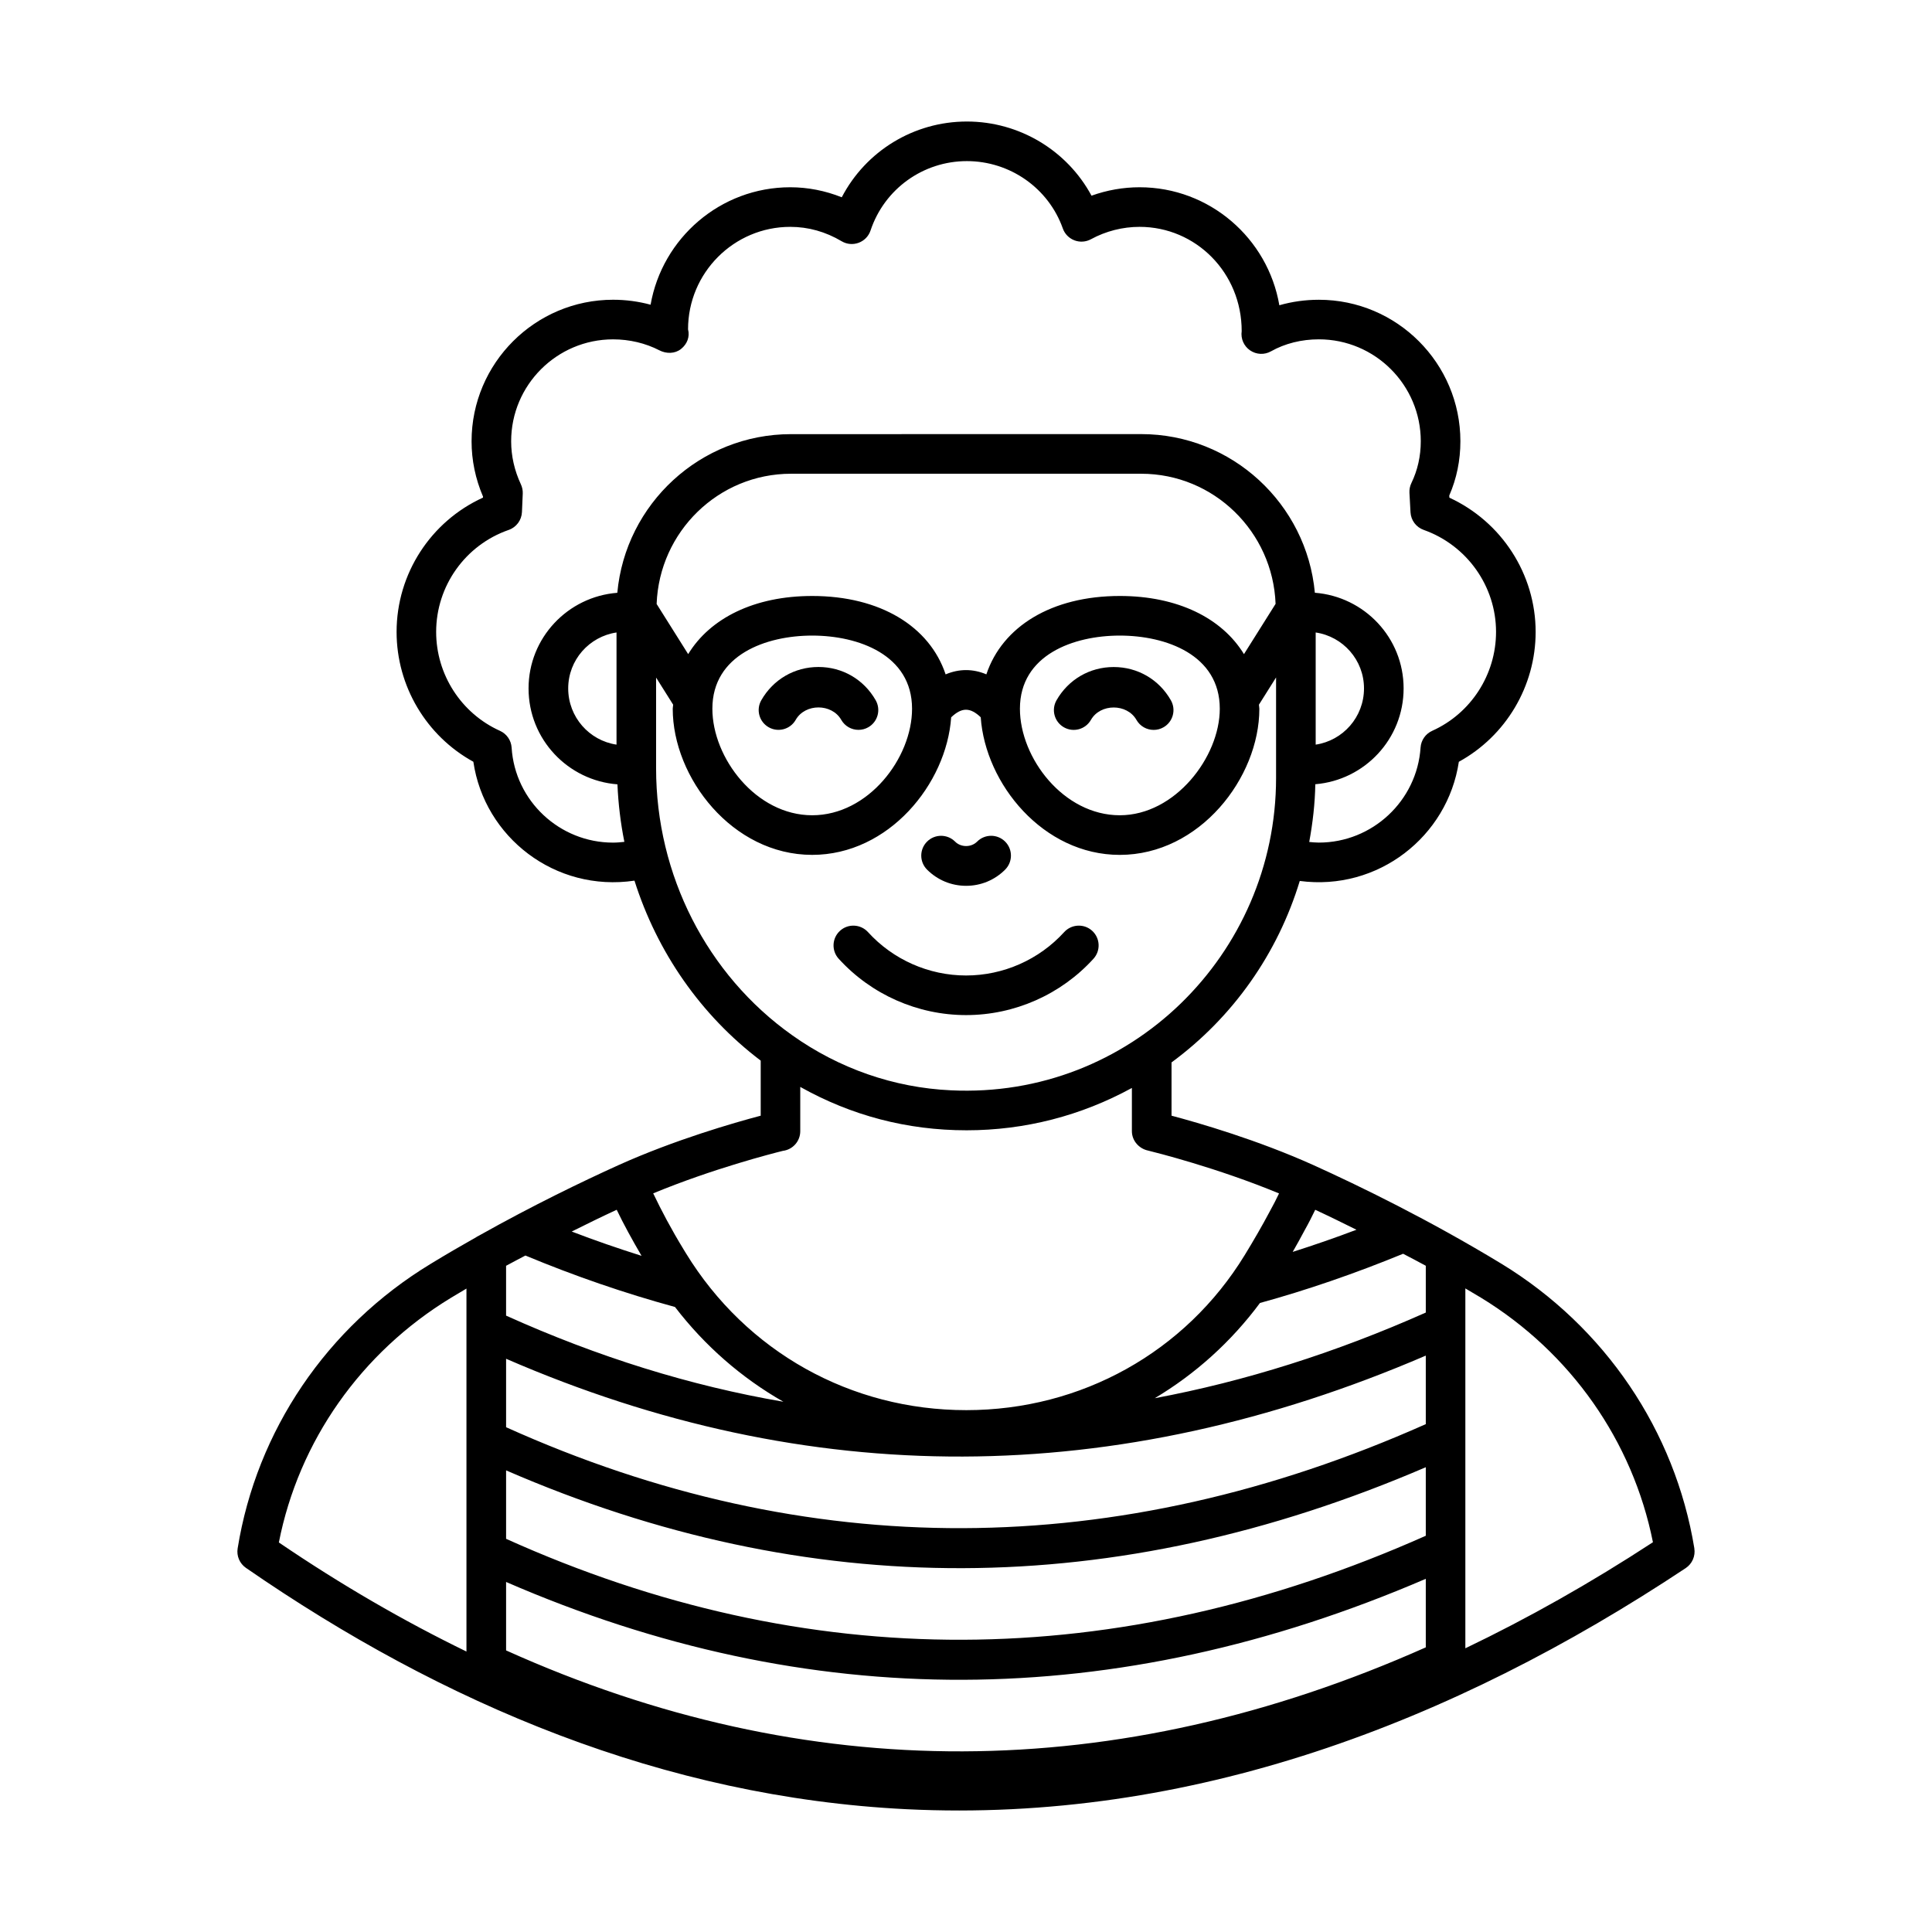 <?xml version="1.0" encoding="UTF-8"?>
<!-- Uploaded to: ICON Repo, www.svgrepo.com, Generator: ICON Repo Mixer Tools -->
<svg fill="#000000" width="800px" height="800px" version="1.1" viewBox="144 144 512 512" xmlns="http://www.w3.org/2000/svg">
 <g>
  <path d="m593.02 554.33c-5.106-31.188-23.695-58.652-51.016-75.359-19.27-11.711-37.77-20.703-49.902-26.191-14.855-6.703-30.52-11.219-37.633-13.113v-14.117c16.402-12.059 28.168-28.973 33.984-48.086 20.742 2.742 39.18-11.77 42.156-31.582 12.457-6.832 20.352-20.027 20.352-34.418 0-15.34-9.055-29.219-22.859-35.574l-0.031-0.57c1.957-4.492 2.949-9.324 2.949-14.375 0-20.68-16.824-37.504-37.504-37.504-3.609 0-7.137 0.496-10.477 1.457-3.035-17.734-18.488-31.27-37.035-31.27-4.348 0-8.672 0.766-12.742 2.234-6.43-11.949-19.082-19.656-33.023-19.656-14.113 0-26.797 7.863-33.164 20.078-4.367-1.746-9-2.656-13.648-2.656-18.496 0-33.922 13.465-37.012 31.125-3.203-0.867-6.555-1.316-9.938-1.316-20.68 0-37.504 16.824-37.504 37.504 0 5.023 1.02 9.945 3.031 14.656l-0.012 0.281c-13.828 6.301-22.891 20.172-22.891 35.582 0 14.383 7.891 27.574 20.344 34.414 2.922 19.965 21.648 34.629 42.699 31.508 5.988 18.906 17.535 35.637 33.453 47.695v14.594c-7.129 1.887-22.844 6.41-37.711 13.113-9.398 4.254-22.594 10.609-36.918 18.652-0.215 0.121-0.449 0.23-0.66 0.352-0.023 0.016-0.035 0.043-0.059 0.059-4 2.258-8.07 4.617-12.188 7.133-27.434 16.68-46.051 44.148-51.082 75.371-0.324 1.996 0.531 3.996 2.195 5.152 52.23 36.094 110.84 60.773 175.02 63.957 75.082 3.688 144.68-22.812 206.55-63.902 1.711-1.148 2.598-3.191 2.269-5.227zm-279-77.52c-6.203-1.957-12.387-4.086-18.508-6.441 3.965-1.973 7.945-3.934 11.922-5.766 1.82 3.805 4.09 7.934 6.586 12.207zm-30.777-0.082c13 5.418 26.305 10 39.637 13.637 7.926 10.332 17.688 18.824 28.73 25.113-24.66-4.227-49.176-11.867-73.492-22.824v-13.207c2.172-1.195 3.387-1.785 5.125-2.719zm206.38-6.477c1.117-1.98 2.086-3.887 2.926-5.644 3.648 1.684 7.289 3.488 10.926 5.285-5.668 2.156-11.305 4.09-16.898 5.875 1.086-1.898 2.113-3.75 3.047-5.516zm-11.719 19.051c12.43-3.414 25.168-7.801 37.938-13.043 2 1.066 4.059 2.098 6.008 3.18v12.402c-23.965 10.664-47.926 18.223-71.832 22.703 10.75-6.414 20.23-14.93 27.887-25.242zm43.945 13.949v18.16c-81.984 36.48-163.95 36.758-243.73 0.816v-18.141c80.172 34.82 161.42 34.57 243.73-0.836zm0 77.316c-81.984 36.48-163.95 36.746-243.73 0.809v-18.141c80.219 34.844 161.43 34.566 243.73-0.832zm0-29.574c-81.984 36.469-163.95 36.75-243.73 0.812v-18.141c80.168 34.82 161.42 34.57 243.73-0.836zm-54.594-219.17c0 12.785-11.82 28.23-26.504 28.23-14.902 0-26.461-15.176-26.461-28.23 0-14.309 14.254-19.387 26.461-19.387 12.227 0 26.504 5.078 26.504 19.387zm-26.504-29.883c-18.059 0-31.117 8.094-35.355 20.77-3.566-1.508-7.231-1.504-10.797 0.008-4.234-12.684-17.297-20.777-35.355-20.777-15.352 0-27.059 5.883-32.871 15.41l-8.359-13.293c0.707-19.137 16.359-34.512 35.625-34.512h92.785c19.258 0 34.898 15.359 35.621 34.484l-8.379 13.324c-5.816-9.527-17.543-15.414-32.914-15.414zm-81.508 10.496c12.207 0 26.461 5.078 26.461 19.387 0 13.051-11.559 28.23-26.461 28.23-14.898 0-26.457-15.176-26.457-28.23-0.004-14.309 14.254-19.387 26.457-19.387zm-64.664 14.004c0-7.551 5.582-13.758 12.805-14.828v29.723c-7.223-1.074-12.805-7.309-12.805-14.895zm198.09-14.828c7.227 1.066 12.805 7.277 12.805 14.828 0 7.586-5.582 13.824-12.805 14.895zm-186.2 55.691c-14.188 0-25.996-11.055-26.883-25.168-0.121-1.941-1.309-3.656-3.086-4.457-10.273-4.625-16.914-14.918-16.914-26.219 0-12.164 7.723-23.023 19.215-27.02 2.031-0.703 3.426-2.574 3.523-4.731l0.211-4.898c0.035-0.84-0.133-1.68-0.488-2.445-1.715-3.672-2.586-7.516-2.586-11.426 0-14.895 12.117-27.008 27.008-27.008 4.344 0 8.594 1.008 12.289 2.914 1.836 0.945 4.106 0.926 5.723-0.363 1.617-1.289 2.371-3.207 1.859-5.211 0-14.973 12.148-27.152 27.082-27.152 4.785 0 9.363 1.285 13.621 3.812 2.875 1.707 6.602 0.328 7.66-2.848 3.668-11 13.922-18.387 25.531-18.387 11.43 0 21.641 7.172 25.422 17.844 0.512 1.453 1.637 2.602 3.07 3.148 1.43 0.551 3.039 0.445 4.387-0.289 3.938-2.144 8.391-3.281 12.883-3.281 14.93 0 27.082 12.18 27.062 27.648-0.289 1.977 0.57 3.953 2.223 5.086 1.652 1.133 3.805 1.234 5.547 0.25 3.695-2.078 8.078-3.176 12.684-3.176 14.895 0 27.008 12.117 27.008 27.008 0 3.938-0.836 7.668-2.488 11.082-0.387 0.797-0.562 1.68-0.516 2.566l0.281 5.176c0.117 2.117 1.488 3.957 3.488 4.668 11.469 4.066 19.18 14.926 19.18 27.027 0 11.301-6.641 21.594-16.914 26.219-1.77 0.793-2.957 2.5-3.086 4.434-0.941 14.125-12.781 25.188-26.949 25.188-0.902 0-1.723-0.09-2.559-0.164 0.922-5.016 1.523-10.113 1.613-15.301 13.066-1.078 23.402-11.988 23.402-25.402 0-13.414-10.398-24.324-23.52-25.344-2.164-23.543-21.977-42.043-46.035-42.043l-92.789 0.012c-24.059 0-43.871 18.5-46.035 42.043-13.121 1.02-23.52 11.934-23.52 25.344 0 13.465 10.414 24.41 23.555 25.418 0.223 5.164 0.832 10.25 1.836 15.242-0.98 0.102-1.953 0.203-2.996 0.203zm11.402-19.668v-24.074l4.523 7.188c-0.012 0.367-0.113 0.699-0.113 1.074 0 18.277 15.805 38.727 36.953 38.727 20.281 0 35.609-18.793 36.836-36.453 2.801-2.672 5.027-2.684 7.832-0.016 1.223 17.664 16.551 36.473 36.84 36.473 21.176 0 37-20.445 37-38.727 0-0.375-0.102-0.703-0.113-1.074l4.543-7.223v26.629c0 46.824-38.734 85.09-86.176 82.785-15.086-0.695-29.648-5.762-42.125-14.645-22.543-16.016-36-42.434-36-70.664zm33.613 101.35c2.59-0.32 4.594-2.527 4.594-5.207v-11.734c13.512 7.582 28.309 11.496 44.074 11.496 15.469 0 30.371-3.867 43.812-11.219v11.457c0 2.527 1.895 4.641 4.309 5.141 1.656 0.406 18.23 4.527 34.688 11.355-0.742 1.551-1.574 3.199-2.555 4.949-1.914 3.609-4.117 7.422-6.535 11.379-15.742 25.727-43.316 41.09-73.773 41.102h-0.035c-30.559 0-58.254-15.422-74.301-41.609l-0.57-0.938c-3.312-5.422-5.891-10.312-8.086-14.906 15.758-6.527 31.637-10.59 34.379-11.266zm-87.98 38.953c1.379-0.84 2.742-1.641 4.113-2.453v96.188c-16.645-8.094-33.219-17.688-49.715-28.906 5.277-26.836 21.754-50.328 45.602-64.828zm268.83 92.875v-26.465-0.074-59.082-9.75c1.398 0.824 2.789 1.637 4.195 2.492 23.727 14.508 40.168 37.98 45.516 64.773-16.586 10.84-33.156 20.176-49.711 28.105z"/>
  <path d="m439.14 320.77c-6.344 0-12.008 3.293-15.156 8.816-1.434 2.516-0.559 5.719 1.961 7.156 2.523 1.434 5.715 0.559 7.16-1.961 2.5-4.387 9.566-4.387 12.066 0 0.969 1.703 2.742 2.652 4.566 2.652 0.883 0 1.777-0.219 2.598-0.691 2.519-1.434 3.394-4.641 1.961-7.156-3.144-5.523-8.812-8.816-15.156-8.816z"/>
  <path d="m347.71 336.73c2.516 1.434 5.723 0.559 7.16-1.961 2.496-4.394 9.566-4.387 12.07 0 0.969 1.703 2.742 2.652 4.566 2.652 0.883 0 1.777-0.219 2.598-0.691 2.519-1.434 3.394-4.641 1.961-7.156-3.148-5.519-8.812-8.816-15.16-8.816-6.344 0-12.008 3.293-15.156 8.816-1.438 2.516-0.559 5.723 1.961 7.156z"/>
  <path d="m400.03 378.75h0.004c3.91 0 7.582-1.523 10.344-4.293 2.047-2.059 2.043-5.379-0.008-7.43-2.055-2.043-5.375-2.043-7.422 0.008-1.559 1.57-4.281 1.57-5.84 0-2.051-2.051-5.375-2.051-7.426 0-2.051 2.043-2.051 5.371-0.004 7.422 2.769 2.769 6.441 4.293 10.352 4.293z"/>
  <path d="m400.02 413.01c12.828 0 25.133-5.438 33.762-14.93 1.949-2.144 1.793-5.465-0.352-7.414-2.137-1.949-5.457-1.785-7.41 0.348-6.648 7.312-16.125 11.5-26 11.5s-19.348-4.188-25.996-11.5c-1.949-2.133-5.266-2.297-7.41-0.348-2.144 1.949-2.305 5.269-0.352 7.414 8.629 9.492 20.934 14.93 33.758 14.93z"/>
 </g>
</svg>